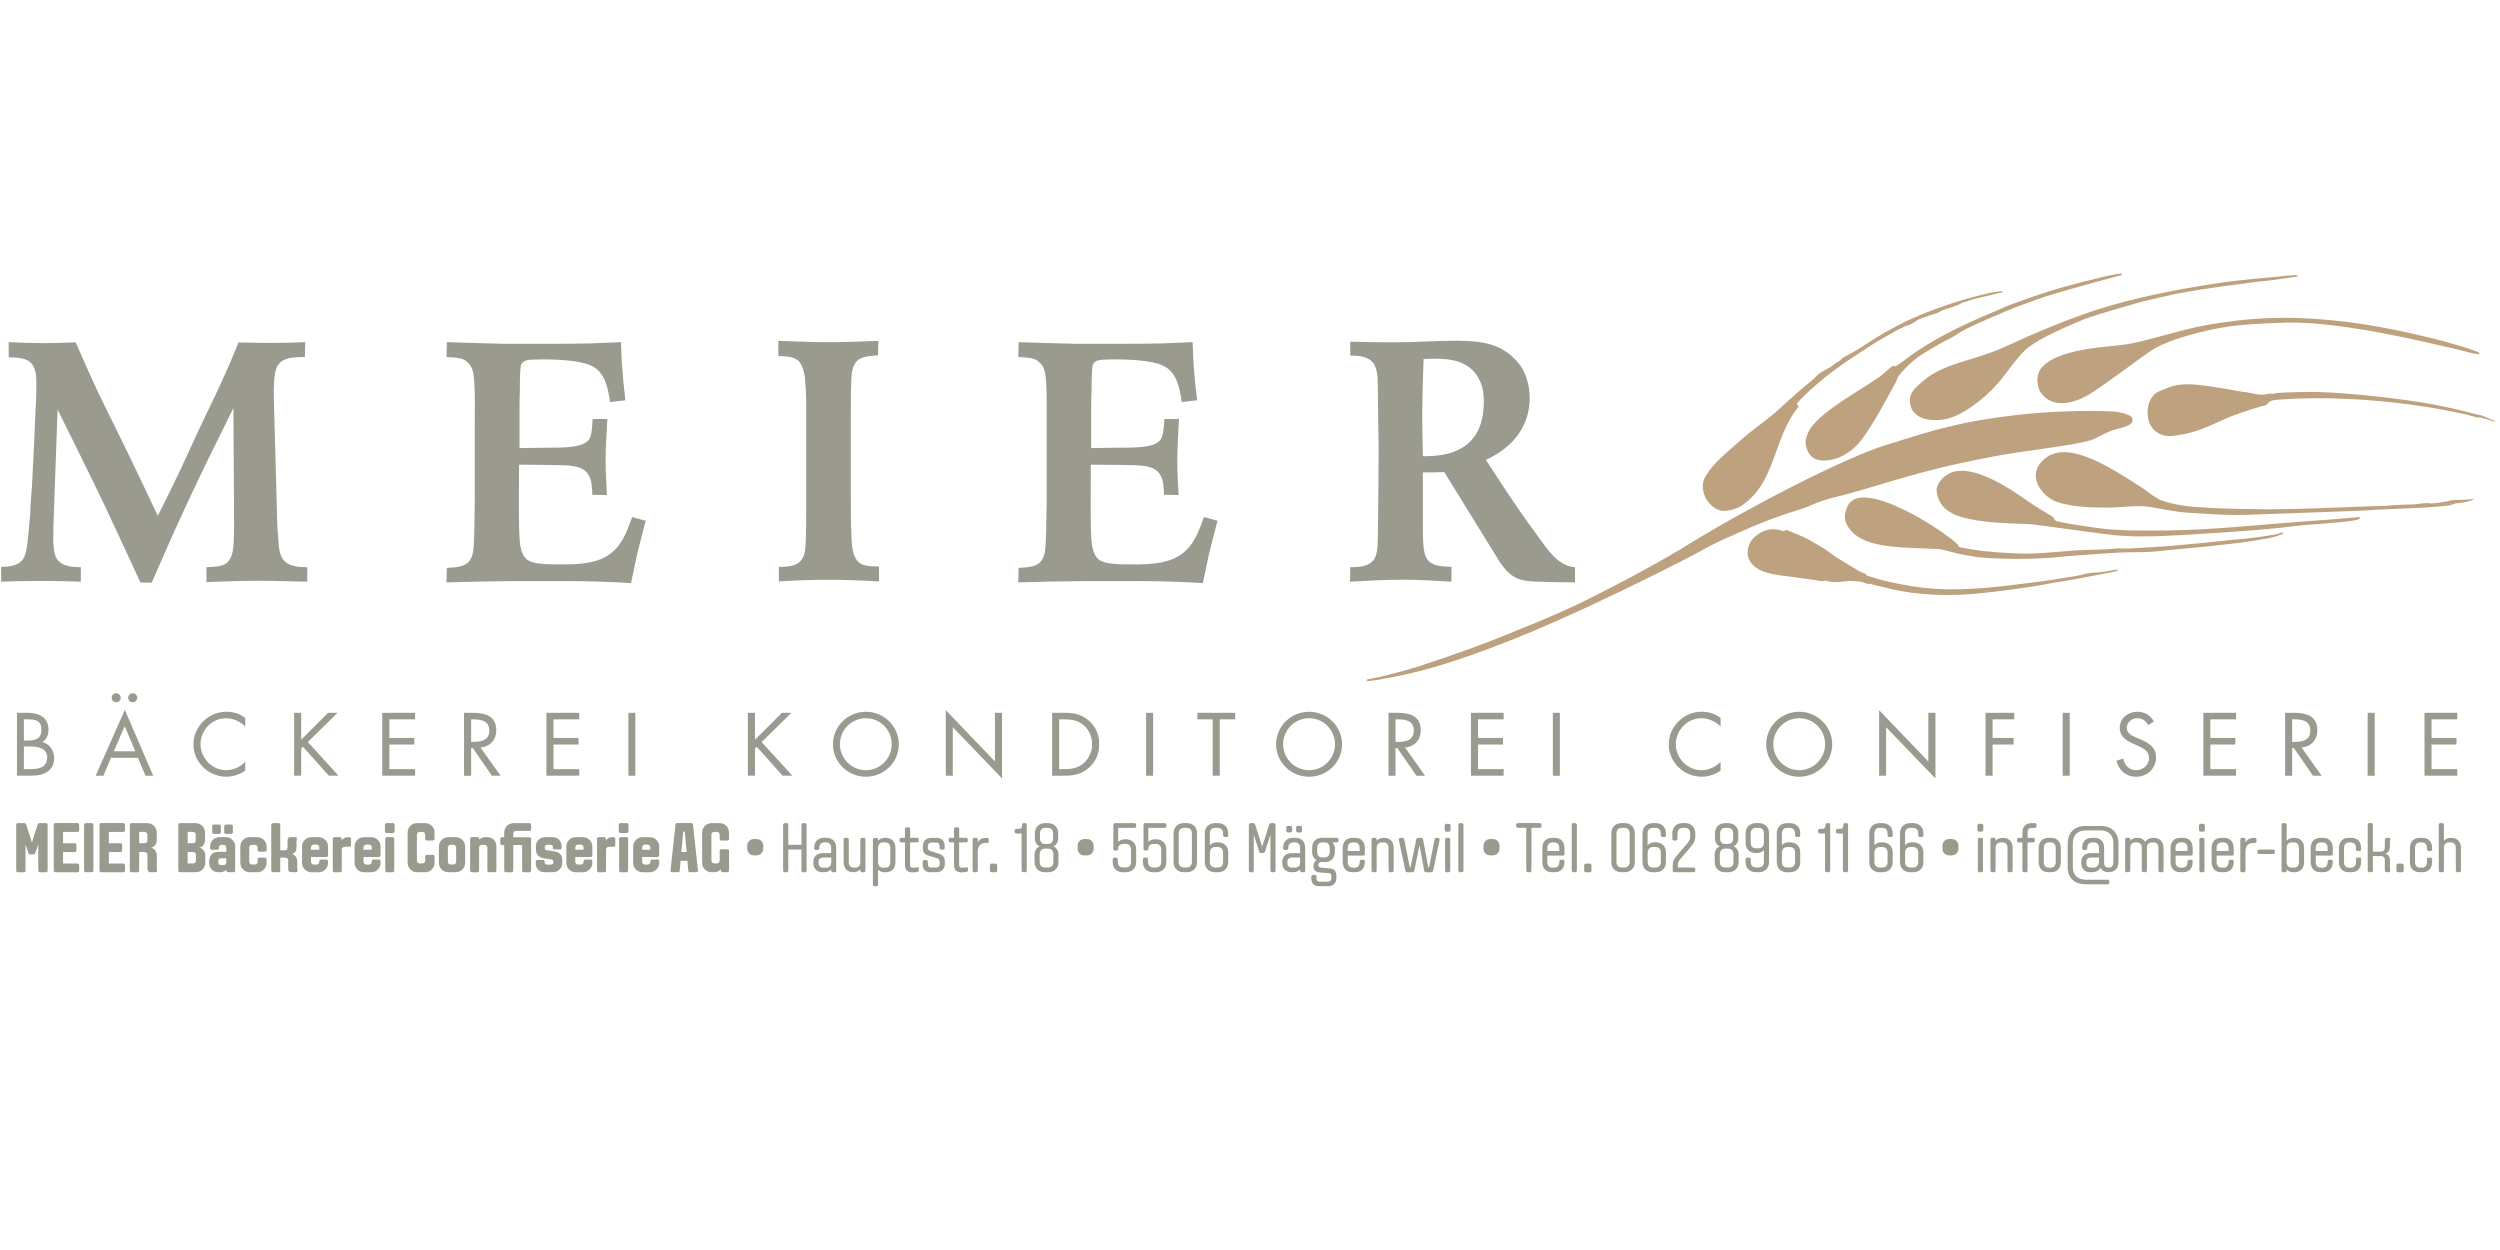 <svg xmlns="http://www.w3.org/2000/svg" id="Layer_1" viewBox="0 0 800 400"><defs><style>      .cls-1 {        fill: #9b9a8f;      }      .cls-2 {        fill: #bea17e;        fill-rule: evenodd;      }    </style></defs><path class="cls-1" d="M5.42,228.1h3.33c3.69,0,6.77,1.36,6.77,5.44,0,1.65-.63,3.04-1.97,3.92,2.39.6,3.79,2.76,3.79,5.16,0,3.99-3.23,5.6-7.2,5.6h-4.71v-20.13ZM7.65,236.97h.87c2.56,0,4.72-.3,4.72-3.43s-1.9-3.35-4.7-3.35h-.89v6.78ZM7.65,246.12h2.29c2.51,0,5.15-.61,5.15-3.69s-2.99-3.56-5.46-3.56h-1.98v7.25Z"></path><path class="cls-1" d="M43.92,223.28c0,.8-.64,1.44-1.47,1.44s-1.43-.64-1.43-1.44.64-1.44,1.43-1.44c.83,0,1.47.64,1.47,1.44M38.62,223.28c0,.8-.61,1.44-1.44,1.44s-1.45-.64-1.45-1.44.64-1.44,1.45-1.44,1.44.64,1.44,1.44M35.5,242.5l-2.4,5.73h-2.49l9.33-21.08,9.08,21.08h-2.48l-2.38-5.73h-8.66ZM39.91,232.37l-3.49,8.04h6.86l-3.37-8.04Z"></path><path class="cls-1" d="M78.48,232.5c-1.62-1.64-3.85-2.67-6.17-2.67-4.52,0-8.14,3.89-8.14,8.31s3.65,8.32,8.19,8.32c2.27,0,4.5-1.03,6.12-2.66v2.79c-1.74,1.23-3.9,1.96-6.03,1.96-5.72,0-10.55-4.62-10.55-10.31s4.76-10.49,10.55-10.49c2.24,0,4.26.64,6.03,1.98v2.76Z"></path><polygon class="cls-1" points="104.99 228.1 108.01 228.1 98.51 237.46 108.32 248.22 105.22 248.22 96.93 238.96 96.38 239.55 96.38 248.22 94.11 248.22 94.11 228.1 96.38 228.1 96.38 236.71 104.99 228.1"></polygon><polygon class="cls-1" points="122.33 228.1 132.83 228.1 132.83 230.19 124.6 230.19 124.6 236.14 132.58 236.14 132.58 238.25 124.6 238.25 124.6 246.13 132.83 246.13 132.83 248.22 122.33 248.22 122.33 228.1"></polygon><path class="cls-1" d="M150.77,248.23h-2.28v-20.13h2.9c3.86,0,7.42,1,7.42,5.56,0,3.08-1.95,5.28-5.05,5.54l6.42,9.03h-2.77l-6.11-8.84h-.53v8.84ZM150.77,237.4h.67c2.56,0,5.13-.47,5.13-3.6s-2.46-3.61-5.18-3.61h-.62v7.21Z"></path><polygon class="cls-1" points="174.85 228.1 185.36 228.1 185.36 230.19 177.12 230.19 177.12 236.14 185.12 236.14 185.12 238.25 177.12 238.25 177.12 246.13 185.36 246.13 185.36 248.22 174.85 248.22 174.85 228.1"></polygon><rect class="cls-1" x="201.09" y="228.1" width="2.22" height="20.13"></rect><polygon class="cls-1" points="250.21 228.1 253.23 228.1 243.72 237.46 253.56 248.22 250.43 248.22 242.15 238.96 241.59 239.55 241.59 248.22 239.32 248.22 239.32 228.1 241.59 228.1 241.59 236.71 250.21 228.1"></polygon><path class="cls-1" d="M287.62,238.18c0,5.8-4.77,10.38-10.52,10.38s-10.55-4.58-10.55-10.38,4.76-10.42,10.55-10.42,10.52,4.66,10.52,10.42M268.77,238.14c0,4.54,3.71,8.32,8.32,8.32s8.26-3.77,8.26-8.32-3.66-8.31-8.26-8.31-8.32,3.76-8.32,8.31"></path><polygon class="cls-1" points="302.65 227.25 318.38 243.67 318.38 228.1 320.66 228.1 320.66 249.1 304.89 232.71 304.89 248.23 302.65 248.23 302.65 227.25"></polygon><path class="cls-1" d="M336.7,228.1h3.81c3,0,5.48.4,7.86,2.44,2.31,1.96,3.38,4.65,3.38,7.64s-1.07,5.52-3.32,7.51c-2.4,2.11-4.83,2.54-7.99,2.54h-3.75v-20.13ZM340.57,246.12c2.47,0,4.55-.35,6.38-2.07,1.68-1.56,2.53-3.66,2.53-5.91s-.87-4.49-2.62-6c-1.83-1.61-3.9-1.95-6.29-1.95h-1.64v15.94h1.64Z"></path><rect class="cls-1" x="366.76" y="228.1" width="2.25" height="20.13"></rect><polygon class="cls-1" points="390.32 248.22 388.06 248.22 388.06 230.19 383.17 230.19 383.17 228.1 395.27 228.1 395.27 230.19 390.32 230.19 390.32 248.22"></polygon><path class="cls-1" d="M429.46,238.18c0,5.8-4.8,10.38-10.55,10.38s-10.56-4.58-10.56-10.38,4.79-10.42,10.56-10.42,10.55,4.66,10.55,10.42M410.6,238.14c0,4.54,3.7,8.32,8.31,8.32s8.29-3.77,8.29-8.32-3.67-8.31-8.29-8.31-8.31,3.76-8.31,8.31"></path><path class="cls-1" d="M446.57,248.23h-2.24v-20.13h2.91c3.85,0,7.41,1,7.41,5.56,0,3.08-1.95,5.28-5.06,5.54l6.43,9.03h-2.76l-6.12-8.84h-.57v8.84ZM446.57,237.4h.71c2.56,0,5.13-.47,5.13-3.6s-2.45-3.61-5.17-3.61h-.67v7.21Z"></path><polygon class="cls-1" points="470.7 228.1 481.16 228.1 481.16 230.19 472.97 230.19 472.97 236.14 480.96 236.14 480.96 238.25 472.97 238.25 472.97 246.13 481.16 246.13 481.16 248.22 470.7 248.22 470.7 228.1"></polygon><rect class="cls-1" x="496.91" y="228.1" width="2.24" height="20.13"></rect><path class="cls-1" d="M550.59,232.5c-1.61-1.64-3.85-2.67-6.17-2.67-4.52,0-8.16,3.89-8.16,8.31s3.67,8.32,8.22,8.32c2.25,0,4.5-1.03,6.11-2.66v2.79c-1.74,1.23-3.9,1.96-6.05,1.96-5.73,0-10.54-4.62-10.54-10.31s4.75-10.49,10.54-10.49c2.24,0,4.26.64,6.05,1.98v2.76Z"></path><path class="cls-1" d="M586.31,238.18c0,5.8-4.8,10.38-10.56,10.38s-10.56-4.58-10.56-10.38,4.8-10.42,10.56-10.42,10.56,4.66,10.56,10.42M567.45,238.14c0,4.54,3.71,8.32,8.3,8.32s8.29-3.77,8.29-8.32-3.65-8.31-8.29-8.31-8.3,3.76-8.3,8.31"></path><polygon class="cls-1" points="601.31 227.25 617.06 243.67 617.06 228.1 619.34 228.1 619.34 249.1 603.55 232.71 603.55 248.23 601.31 248.23 601.31 227.25"></polygon><polygon class="cls-1" points="637.63 230.19 637.63 236.14 644.35 236.14 644.35 238.25 637.63 238.25 637.63 248.22 635.37 248.22 635.37 228.1 644.57 228.1 644.57 230.19 637.63 230.19"></polygon><rect class="cls-1" x="660.07" y="228.1" width="2.24" height="20.13"></rect><path class="cls-1" d="M687.43,232c-.81-1.36-1.78-2.17-3.49-2.17-1.8,0-3.36,1.29-3.36,3.12s1.8,2.53,3.18,3.14l1.34.58c2.63,1.16,4.83,2.46,4.83,5.7,0,3.49-2.82,6.19-6.34,6.19-3.25,0-5.66-2.1-6.3-5.17l2.19-.63c.3,2.05,1.88,3.71,4.06,3.71s4.15-1.64,4.15-3.9-1.85-3.16-3.72-4l-1.26-.54c-2.33-1.06-4.39-2.31-4.39-5.16,0-3.11,2.68-5.11,5.68-5.11,2.25,0,4.15,1.14,5.24,3.12l-1.81,1.12Z"></path><polygon class="cls-1" points="705.08 228.1 715.55 228.1 715.55 230.19 707.32 230.19 707.32 236.14 715.31 236.14 715.31 238.25 707.32 238.25 707.32 246.13 715.55 246.13 715.55 248.22 705.08 248.22 705.08 228.1"></polygon><path class="cls-1" d="M733.49,248.23h-2.26v-20.13h2.91c3.85,0,7.42,1,7.42,5.56,0,3.08-1.96,5.28-5.07,5.54l6.43,9.03h-2.75l-6.12-8.84h-.56v8.84ZM733.49,237.4h.7c2.55,0,5.11-.47,5.11-3.6s-2.45-3.61-5.16-3.61h-.65v7.21Z"></path><rect class="cls-1" x="757.65" y="228.1" width="2.26" height="20.13"></rect><polygon class="cls-1" points="775.84 228.1 786.33 228.1 786.33 230.19 778.1 230.19 778.1 236.14 786.07 236.14 786.07 238.25 778.1 238.25 778.1 246.13 786.33 246.13 786.33 248.22 775.84 248.22 775.84 228.1"></polygon><path class="cls-1" d="M97.56,114.25c-2.59,0-4.69.08-6.2.74-.64.23-2.09.89-2.82,2.6-.88,1.96-1,6.07-.88,11.28l.88,31.73c.09,3.82.09,7.59.54,12.13.1,2.28.32,5.41,2.16,7.03,1.89,1.63,5.02,1.75,7.09,1.75v4.64c-5.12-.09-10.34-.31-15.49-.31-5.66,0-11.2.22-16.78.43v-4.76c2.65-.12,4.49-.24,5.88-.97,3.06-1.74,2.86-6.07,2.97-12.48l-.22-37.46c-5.15,10.4-10.35,20.77-15.14,31.21-3.84,8.2-7.43,16.45-11,24.66l-3.62-.09c-3.9-8.43-7.83-17.01-11.88-25.54-4.79-9.98-9.71-19.83-14.62-29.79l-1.16,32.36c-.13,3.13-.24,6.38-.24,9.63.24,3.79.45,5.21,1.85,6.61,1.86,1.85,4.92,1.74,6.98,1.85v4.64c-5.75-.2-11.55-.31-17.44-.2-2.72,0-5.43.1-8.05.2v-4.76c1.76,0,1.86,0,2.84-.2,4.03-.65,4.68-2.94,5.12-4.65.64-2.63,1.08-9.89,1.34-11.93.07-2.91.29-5.85.54-8.76.4-7.6.84-16.04,1.19-25.25.23-2.81.23-5.64.23-8.12,0-1.3,0-2.8-.48-4.13-1.19-3.87-4.69-3.87-8.37-4.02v-4.85c3.68.21,7.3.33,11,.33,3.49,0,6.96-.12,10.45-.24,2.3,5.31,4.59,10.52,7.08,15.83,2.83,5.87,5.79,11.72,8.62,17.54,3.59,7.39,7.07,14.74,10.55,22.1,2.11-4,4.04-8.12,6.01-12.13,2.41-4.98,4.68-10.05,6.97-15.04,2.18-4.66,4.46-9.21,6.64-13.87,2.19-4.76,4.27-9.52,6.23-14.42,4.79.12,9.47.24,14.16.12,2.38,0,4.78-.12,7.19-.21l-.12,4.77Z"></path><path class="cls-1" d="M175.81,110.01c4.47,0,8.84,0,13.21-.12,3.14-.08,6.42-.32,9.7-.41.1,3.45.19,6.81.55,10.07.19,2.92.54,5.75.85,8.54l-4.9.56c-.66-4.33-1.54-9.65-6.12-11.68-3.68-1.75-11.65-1.98-15.67-1.98-1.22,0-2.4.12-3.71.12-.34.11-2.19,0-2.96,1.52-.32.86-.41,4.54-.41,7.89-.11,2.82-.11,5.64-.11,8.47v10.4l7.71-.12c6.99,0,12.34,0,14.4-2.47.98-1.31,1.09-3.37,1.3-6.72h4.71c-.23,4.42-.57,8.87-.57,13.3,0,3.7.25,7.38.43,11.05l-4.68-.11c-.1-1.93-.1-4.25-.99-5.95-1.85-3.68-6.09-3.48-13.17-3.59l-9.28-.09c0,6.49-.12,13.01,0,19.59.12,5.53.32,8.89,2.5,10.73,1.86,1.52,5.88,1.6,11.35,1.6.99,0,6.09.13,10.13-.97,7.51-1.93,9.91-7.57,12.2-14.17l4.34,1.17c-.97,3.7-1.94,7.49-2.84,11.17-.63,2.93-1.19,5.84-1.85,8.78-3.14-.23-6.31-.33-9.49-.45-3.46-.1-6.96-.2-10.54-.2h-17.77c-7.08.1-14.16.2-21.26.42l.12-4.64c4.15-.22,7.52-.34,8.39-5.11.42-2.61.42-8.56.54-15.58v-25.88c0-4.11.12-8.22-.12-12.24-.19-3.91-.65-5.64-2.18-6.93-1.53-1.5-3.02-1.5-6.74-1.73l.12-4.77c6.11.21,12.19.41,18.29.53h14.5Z"></path><path class="cls-1" d="M280.98,113.69c-3.73.24-5.78.64-6.97,2.07-.97,1.21-1.2,2.58-1.32,3.04-.44,2.58-.44,9.29-.44,16.89v22.18c0,4.67,0,9.24.22,13.88.09,2.4.22,6.07,2.07,7.91,1.5,1.54,3.68,1.54,6.75,1.62v4.78c-5.55-.35-11.01-.54-16.57-.54-5.1,0-10.34.2-15.48.54v-4.66c3.83,0,7.43-.35,8.28-4.77.45-2.38.45-8.23.45-14.92v-27.41c0-4.13.12-8.34-.32-12.46,0-.1-.22-4.64-2.18-6.39-1.55-1.32-3.28-1.41-6.41-1.51v-4.87c5.54.21,10.98.43,16.51.43,5.15,0,10.28-.21,15.5-.43l-.1,4.64Z"></path><path class="cls-1" d="M358.78,110.01c4.45,0,8.81,0,13.17-.12,3.17-.08,6.44-.32,9.7-.41.11,3.45.24,6.81.53,10.07.25,2.92.57,5.75.91,8.54l-4.92.56c-.65-4.33-1.54-9.65-6.08-11.68-3.73-1.75-11.68-1.98-15.72-1.98-1.19,0-2.36.12-3.7.12-.32.11-2.17,0-2.93,1.52-.32.86-.43,4.54-.43,7.89-.13,2.82-.13,5.64-.13,8.47v10.4l7.73-.12c6.98,0,12.33,0,14.37-2.47.99-1.31,1.1-3.37,1.33-6.72h4.67c-.22,4.42-.54,8.87-.54,13.3,0,3.7.22,7.38.42,11.05l-4.68-.11c-.1-1.93-.1-4.25-.96-5.95-1.89-3.68-6.1-3.48-13.2-3.59l-9.26-.09c0,6.49-.09,13.01,0,19.59.11,5.53.35,8.89,2.51,10.73,1.87,1.52,5.89,1.6,11.33,1.6.98,0,6.11.13,10.13-.97,7.52-1.93,9.93-7.57,12.21-14.17l4.37,1.17c-.99,3.7-1.96,7.49-2.85,11.17-.65,2.93-1.2,5.84-1.84,8.78-3.17-.23-6.32-.33-9.48-.45-3.49-.1-6.98-.2-10.57-.2h-17.76c-7.1.1-14.17.2-21.27.42l.12-4.64c4.14-.22,7.54-.34,8.41-5.11.41-2.61.41-8.56.56-15.58v-25.88c0-4.11.09-8.22-.14-12.24-.21-3.91-.65-5.64-2.16-6.93-1.53-1.5-3.06-1.5-6.78-1.73l.12-4.77c6.13.21,12.2.41,18.33.53h14.49Z"></path><path class="cls-1" d="M479.71,153.66c2.29,3.48,4.59,6.93,6.98,10.39,2.18,3.16,4.46,6.19,6.75,9.32,1.96,2.8,4.58,6.28,8.06,7.57.54.24,1.3.45,2.51.56v4.86c-3.93,0-7.84-.1-11.78-.22-.31,0-4.46,0-6.84-1.09-3.06-1.4-4.82-4.43-5.38-5.07l-17.84-28.91c-2.29.11-4.59.11-6.86.11v17.87c.1,5.5,0,8.97,2.27,10.82,1.55,1.17,3.29,1.39,6.88,1.51v4.76c-5.12-.31-10.36-.64-15.58-.64-5.56,0-11.21.33-16.88.64l.09-4.64c4.05,0,6-.56,7.43-2.27,1.18-1.52,1.31-3.72,1.4-7.5.08-9.64.25-19.15.25-28.7-.17-6.06-.17-12.12-.25-18.31-.1-3.47.25-7.92-2.83-9.75-1.63-1.06-4.02-1.19-6-1.19v-4.45c4.36.13,8.73.21,13.1.21,4.03,0,8.17-.09,12.31-.3,2.83-.12,5.77-.21,8.6-.21,9.47,0,13.61,1.62,17.21,4.55,1.29,1.07,2.51,2.38,3.38,3.66,1.09,1.64,2.82,5.08,2.82,10.21,0,3.57-.97,10.82-8.47,16.43-1.88,1.41-3.51,2.29-5.58,3.26l4.25,6.5ZM455.1,131.67c0,4.78.09,9.57.22,14.31,1.29,0,5.09.09,8.94-1.09,4.68-1.4,10.55-5.29,10.55-16.14,0-1.49.12-5.31-2.37-8.87-4.05-5.55-11-5.2-16.89-5-.22,5.64-.35,11.18-.44,16.78"></path><path class="cls-2" d="M791.32,159.97c.11-.08.11-.09.15-.14.03-.3-.57-.17-1.37-.02-.51.07-1.06.07-1.58.08-.45.04-.96.12-1.38.09-.81,0-1.59-.02-2.47.08-.54.08-1.19.31-1.71.39-1.31.17-2.53.47-3.48.54-.66.05-1.31.13-1.72.13-.13.01-.32-.09-.48-.08-.25,0-.45-.06-.74-.06-.65.02-1.46.13-2.2.19-.55.02-1.19.2-1.73.23-.86.07-1.7.03-2.52.06-1.33.05-2.54.14-3.38.14-1.27.03-2.51.27-3.73.3-1.72.02-3.53.07-5.14.12-7.7.25-14.33.63-22.13.81-5.49.11-10.01.24-14.87.08-4.11-.05-11.6-.14-18.64-.72-5.04-.41-8.56-1.3-11.14-2.32-1.95-1.09-3.39-2.11-5.03-3.41-9.9-6.37-23.67-15.66-31.26-10.03-2.33,1.73-3.58,3.96-3.29,6.37.39,3.63,3.86,6.84,6.71,7.79,5.83,2.02,12.88,1.78,17.39,1.85,4.04-.13,7.31-.74,11.23-.36,3.84.39,8.34,1.79,14.82,2.08,7.15.45,12.38.87,20.19.48,9.74-.34,19.51-.71,29.23-1.05,1.85-.09,3.54-.14,5.17-.2,1.33-.07,2.57-.17,3.79-.26,7.09-.34,11.96-.48,15.41-.69,3.91-.25,6.07-.43,7.57-.61.47-.04,1.14-.21,1.51-.31.41-.12.84-.28,1.24-.41.23-.14.39-.06.65-.06,1.1-.15,2.6-.27,3.88-.78.37-.14.74-.15,1.03-.31"></path><path class="cls-2" d="M753.86,166.45c.74-.23,2-.61,1.02-.97-3.84.38-14.08,1.13-16.91,1.33-15.12,1.08-30.6,2.85-45.21,2.94-7.73.04-14.93.18-22.26-.88-4.37-.61-8.24-1.19-12.27-2.04-.16-.09-.48-.2-.65-.43-.33-.39-.51-.96-.85-1.13-2.06-1.3-5-2.88-7.97-4.99-8.46-5.99-20.38-13.16-26.64-7.68-1.19,1.03-2.59,2.92-2.4,4.47.54,4.7,3.48,7.54,10.34,8.99,7.53,1.59,16.73,1.42,20.62,1.76,7.52,1.02,15.08,2.05,22.61,3.05,8.44,1.17,16.27.82,24.79.35,10.65-.65,25.75-1.52,36.2-2.87,5.38-.67,12.54-.8,19.57-1.89"></path><path class="cls-2" d="M728.81,171.47c.51-.23,1.81-.54,1.81-.75.11-.1-.05-.31-.2-.32-.71.09-1.55.47-2.21.61-2.42.4-4.7.78-6.86,1.03-1.19.14-2.43.31-3.57.41-1.8.2-3.55.28-5.35.5-5.63.62-10.09,1.05-15.85,1.56-5.11.49-9.93.67-15.1.99-1.46.09-2.86-.1-4.28.01-.89.06-1.78.19-2.72.26-3.21.16-7.06.2-9.89.32-1.02.06-10.7.87-11.87.95-2.79.15-5.54.13-8.38,0-6.18-.24-12.16-.82-17.6-2.04,0-.12-.05-.49-.17-.63-3.34-3.75-31.08-22.19-35.41-12.27-.71,1.64-1.33,3.79-.06,6.01,4.23,7.53,16.35,6.93,28.28,7.56.41.02,1.25,0,1.96.16,2.04.55,3.57.93,5.73,1.44,1.73.45,3.81.6,5.53,1.02,7.23.67,16.47.73,24.54.13,1.46-.13,2.97-.35,4.55-.46,5.77-.41,12.62-.94,16.02-1.12,4.85-.21,8.92-.07,11.14-.3.54-.07,1.21-.13,2.32-.2.39-.02,3.36-.41,4.13-.41,5.37-.6,9.23-.81,14.79-1.48,4.05-.46,7.25-.79,11.43-1.48,1.49-.26,3.47-.52,5.17-.91.66-.16,1.59-.36,2.13-.57"></path><path class="cls-2" d="M676.34,182.99c.42-.16.85-.23,1.37-.47.32-.25-.16-.22-.22-.25-.23.02-.73.1-.88.11-1.58.27-2.86.54-4.37.72-1.43.17-2.66.12-4.19.37-.73.08-1.6.43-2.34.58-1.61.31-3.19.55-4.52.76-6.18,1.07-9.21,1.38-11.13,1.64-10.51,1.37-20.6,2.54-30.14,2.01-2.91-.16-7.27-.64-11-1.37-2.9-.57-4.72-.94-6.7-1.45-1.25-.34-3.64-1.13-4.81-1.45-.21-.36-.47-.53-.51-.56-.14-.17-.78-.3-1.17-.47-1.1-.51-2.31-1.33-3.04-1.73-1.76-1.14-3.47-2.06-5.07-3.1-1.18-.77-2.28-1.71-3.58-2.54-1.58-.99-3.6-2.21-5.27-3.13-2.42-1.23-4.53-2.09-7.08-3.07-.16.13-.72.25-.9.38-1.29-.38-2.86-.81-4.48-.55-1.85.27-3.87,1.37-5.3,2.87-.92.99-1.22,1.7-1.53,2.86-.6,2.09-.23,4.37,2.19,6.29,2.59,2.03,6.23,2.45,10.51,3,3.56.46,7.13.96,10.95,1.54.17.03.45-.2.63-.19.41.01.9.14,1.29.23.87.21,2.55.31,3.7.17.87-.09,1.44-.1,2.19-.23.51-.08,1.36-.08,1.86-.04.87.08,1.77.08,2.6.21.87.14,1.64.64,2.56.76.18.05.3-.11.48-.1.24.05.81.27,1.03.34,4.9,1.03,8.49,2.52,18.76,3.13,2.73.17,5.9.15,8.81.07,6.57-.24,15.6-1.49,23.33-2.64,1.98-.28,4.47-.82,6.8-1.22,2.83-.48,5.38-.84,5.99-.97,4.13-.78,8.17-1.58,12.3-2.34.29-.06.63-.06.89-.14"></path><path class="cls-2" d="M669.67,176.18c-.11-.06-.19-.09-.3-.16.1.06.18.09.3.16"></path><path class="cls-2" d="M797.95,134.86c.47.17.62-.05.22-.26-.36-.17-.95-.35-1.46-.57-.82-.35-1.77-.84-3.01-1.2-.17-.07-.47,0-.65-.05-1.21-.33-2.44-.7-3.85-1.03-3.96-.98-8.7-2.05-13.6-2.86-13.72-2.25-28.81-3.36-33.85-3.44-4.51-.04-8.72.02-13.2.3-.28.04-1,.24-1.29.25-.26.03-.53-.13-.79-.1-1.07.19-2.07.46-3.02.39-.85-.09-1.79-.16-2.55-.35-1.23-.34-2.73-.55-3.66-.62-17-3.04-19.56-3.13-25.9-.27-3.29,1.12-4.74,5.16-3.85,9.25.79,3.61,4.2,5.59,7.64,5.2,6.12-.7,9.33-1.97,17-5.49,3.29-1.49,7.96-2.92,11.55-4.02.42-.14,1.35-.09,1.91-.75.34-.41.62-.71,1.09-.93.42-.18.97-.31,1.64-.35,18.66-1.55,41.9.41,60.78,4.66.78.16,1.56.45,2.34.63.43.11,1.11.25,1.52.35.19.05.59-.02.78.01.42.11.86.21,1.3.32.97.27,1.96.64,2.91.9"></path><path class="cls-2" d="M793.46,113.03c-.1-.67-11.3-3.85-14.22-4.54-10.62-2.6-23.43-5.45-38.48-6.46-6.6-.43-13.57-.49-20.92.15-3.99.32-13.04,1.45-19.62,3.09-6.51,1.65-14.79,4-16.75,4.33-1.74.45-4.29.77-7.09,1.07-5.11.54-19.71,1.59-23.62,7.74-.96,1.9-1.05,4.16-.13,6.49,3.02,5.61,10.21,5.08,16.87.7,7.15-4.64,15.32-11.19,19.98-14.1,7.64-4.28,21.5-6.89,26.11-7.33,3.26-.31,5.93-.57,15.63-.93,18.16-.53,46.53,6.66,54.74,8.47,1.99.45,8,2.3,7.49,1.33"></path><path class="cls-2" d="M464.63,211.73c14.61-4.83,32.12-11.55,65.74-28.28,4.52-2.24,12.18-6.12,16.24-8.45,4.38-2.35,8.11-3.76,13.21-6.08,3.24-1.4,8.79-3.65,14.57-5.41,1.55-.48,3.44-1.05,4.58-1.58,5.99-2.73,8.51-2.64,17.86-5.46,6.17-1.83,11.44-3.43,18.55-5.37,7.69-2.07,14.55-3.51,22.84-5.09,7.67-1.54,25.35-3.44,30.59-5.08,2.1-.65,3.02-1.51,6.36-2.93,1.19-.51,2.46-.73,3.71-1.1,1.86-.56,2.62-.88,3.3-1.66.45-.77.41-1.7-.75-2.28-.86-.48-3.27-1.23-5.41-1.31-9.2-.31-19.16-.11-30.54,1.12-9.13,1.11-15.4,2.12-22.37,3.91-5.44,1.18-14.77,4.27-19.67,5.75-13.01,3.96-45.53,20.65-65.84,33.43-12.06,7.08-19.44,10.84-30.53,16.45-4.92,2.47-13.92,6.3-19.09,8.37-13.52,5.63-21.9,8.58-34,12.56-4.31,1.34-8.69,2.47-12.38,3.36-1.5.37-2.44.51-3.86.75-.28.06-.52.32-.35.51.76.32,5.23-.64,8.32-1.19,3.88-.82,9.65-1.89,18.92-4.96"></path><path class="cls-2" d="M556.49,162.33c12-7.32,10.51-21.67,19.06-32.21-.19-.33-.39-.7-.59-1.03,6.11-6.53,12.47-11.16,18.43-15.07,3.29-2.16,6.43-4.33,9.38-5.95,2.11-1.15,4.18-2.41,6.09-3.3,1-.51,1.98-.71,2.86-1.15.93-.44,1.63-1.16,2.45-1.48,2.59-1.07,4.57-1.52,5.82-2.01.61-.22,1.27-.66,1.46-.78,1.17-.51,3.22-1,5.03-1.72.46-.15,1.01-.59,1.47-.76,2.91-1.02,6.28-1.83,9.48-2.52.66-.12,1.07-.32,1.62-.45.81-.16,1.69-.24,1.88-.42.24-.25-.26-.28-.43-.28-.97.1-2.38.24-3.23.42-12.54,2.69-23.73,7.43-27.59,9.32-4.08,2.05-7.7,3.98-11.97,6.81-1.55,1.05-2.72,1.77-4.19,2.65-1.27.76-2.64,1.35-3.88,2.17-.35.24-.62.65-.99.88-.25.18-.81.46-1.06.63-.62.41-.94.8-1.64,1.23-1.33.82-3.04,1.65-3.98,2.38-.76.6-1.28,1.37-2.11,2.02-5.28,4.14-10.54,9.28-11.96,10.47-3.2,2.74-7.07,5.33-9.97,7.88-4.8,4.3-9.49,7.87-12.11,12.26-1.63,2.74-.85,5.21.15,7.4,1.42,2.08,3.26,3.8,5.87,3.77,1.33-.05,3.04-.43,4.63-1.18"></path><path class="cls-2" d="M589.21,146.05c3.04-1.47,5.06-3.42,6.63-5.53,3.86-5.23,7.42-12.03,10.89-18.35.31-.57.41-1.38.79-1.85,1.34-1.77,3.69-4.01,5.42-5.42,1.78-1.48,6.54-4.23,10-6.1.26,0,1.4-.79,1.67-.79.08-.13.99-.55,1.5-.97,1.55-1.16,5.67-3.2,15.87-7.49,3.53-1.47,8.58-3.31,12.64-4.68,1.43-.5,11.64-3.49,24.36-6.89.22-.39-.32-.47-.61-.43-3.47.49-7.27,1.51-11.21,2.49-8.12,1.98-15.56,4.38-23.36,7.29-2.12.79-4.07,1.76-5.99,2.54-11.44,4.71-19.85,9.27-26.09,13.68-.9.63-3.84,2.96-5.12,3.65-.33.16-.45-.1-.66-.22-.48.18-1.27.93-1.31.92-1.03.8-2.07,1.94-3.3,2.77-7.08,4.85-16.64,9.89-21.27,15.45-1.49,1.78-2.45,4.3-2.25,5.95.32,2.37,1.5,4.45,4.01,5.12,1.95.52,5.24-.07,7.41-1.13"></path><path class="cls-2" d="M624.26,133.65c5.19-1.66,12.33-7.29,16.59-12.86,2.46-3.16,6.02-8.11,8.5-9.84,4.02-3.03,12.04-6.5,17.77-8.88,4.94-1.73,12.84-3.99,17.52-5.33,4.14-1.05,7.68-1.84,12.04-2.78,5.33-1.01,10.11-1.72,15.65-2.5,3.39-.36,6.36-.85,9.57-1.26,1.35-.15,3.6-.35,4.82-.49,2.8-.44,5.19-.72,7.97-1.15.42-.08.57-.16.57-.33.02-.22.12-.43-6.51.31-4.11.47-10.17.68-21.14,2.4-12.09,1.9-24.89,4.41-36.48,8.13-10.15,3.29-20.33,7.65-30.44,12.28-8.73,3.99-18.88,4.83-25.46,10.7-1.75,1.57-4.2,3.27-4.07,6.27.25,7.14,9.59,6.63,13.12,5.33"></path><path class="cls-1" d="M8.18,278.6c0,.29-.23.52-.52.52h-1.95c-.29,0-.52-.23-.52-.52v-14.7c0-.27.24-.49.52-.49h2.04c.4,0,.56.23.65.49l1.82,5.72,1.81-5.72c.09-.27.25-.49.65-.49h2.04c.27,0,.52.23.52.49v14.7c0,.29-.23.52-.52.52h-1.95c-.29,0-.52-.23-.52-.52v-8.39l-1.01,2.89c-.05.18-.18.31-.41.31h-1.26c-.23,0-.36-.13-.4-.31l-1.01-2.89v8.39Z"></path><path class="cls-1" d="M17.71,279.11c-.27,0-.52-.23-.52-.52v-14.7c0-.27.24-.5.52-.5h7.11c.29,0,.52.23.52.5v1.8c0,.29-.23.52-.52.52h-4.64v3.64h3.75c.29,0,.52.22.52.52v1.8c0,.27-.23.49-.52.49h-3.75v3.66h4.64c.29,0,.52.22.52.49v1.8c0,.29-.23.52-.52.52h-7.11Z"></path><rect class="cls-1" x="26.91" y="263.4" width="2.98" height="15.71" rx=".52" ry=".52"></rect><path class="cls-1" d="M32.36,279.11c-.27,0-.52-.23-.52-.52v-14.7c0-.27.24-.5.52-.5h7.11c.29,0,.52.23.52.5v1.8c0,.29-.23.52-.52.52h-4.64v3.64h3.75c.29,0,.52.22.52.52v1.8c0,.27-.23.49-.52.49h-3.75v3.66h4.64c.29,0,.52.22.52.49v1.8c0,.29-.23.52-.52.52h-7.11Z"></path><path class="cls-1" d="M50.17,268.77c0,1.19-.52,2.06-1.77,2.49,1.26.43,1.77,1.44,1.77,2.49v3.99c0,.38.11.81.11.99,0,.23-.18.38-.47.38h-1.66c-.34,0-.97-.09-.97-1.3v-4.17c0-.63-.36-.99-.99-.99h-1.66v5.95c0,.29-.23.52-.52.52h-1.95c-.27,0-.52-.23-.52-.52v-14.7c0-.29.24-.49.52-.49h5.12c1.64,0,2.98,1.35,2.98,2.98v2.38ZM46.19,269.84c.63,0,.99-.36.99-.99v-1.66c0-.63-.36-.99-.99-.99h-1.66v3.63h1.66Z"></path><path class="cls-1" d="M65.69,273.75v2.38c0,1.64-1.35,2.98-2.99,2.98h-5.12c-.27,0-.52-.23-.52-.52v-14.7c0-.29.24-.49.52-.49h5.05c1.64,0,2.98,1.35,2.98,2.98v2.38c0,1.05-.45,2.06-1.71,2.49,1.26.43,1.78,1.44,1.78,2.49M61.65,269.84c.63,0,.99-.36.99-.99v-1.66c0-.63-.36-.99-.99-.99h-1.59v3.63h1.59ZM60.05,272.65v3.66h1.66c.63,0,.99-.36.99-.99v-1.68c0-.63-.36-.99-.99-.99h-1.66Z"></path><path class="cls-1" d="M74.77,279.11h-1.84c-.29,0-.52-.23-.52-.52v-.31c-.43.61-1.23.83-1.91.83h-.79c-1.64,0-2.76-1.35-2.76-2.99v-.56c0-1.84,1.16-2.98,2.92-2.98h2.54v-1.26c0-.63-.36-.99-.99-.99h-.41c-.63,0-.99.36-.99.99v.09c0,.29-.25.52-.52.52h-1.75c-.29,0-.52-.23-.52-.52v-.54c0-1.64,1.35-2.98,2.98-2.98h2.07c1.64,0,2.98,1.35,2.98,2.98v7.72c0,.29-.23.52-.52.52M70.68,266.32c0,.29-.22.52-.52.52h-1.73c-.27,0-.52-.22-.52-.52v-1.97c0-.29.25-.5.52-.5h1.73c.29,0,.52.2.52.5v1.97ZM69.83,275.86c0,.63.36.99.99.99h.61c.63,0,.99-.36.99-.99v-1.21h-1.59c-.63,0-.99.29-.99.92v.29ZM74.52,266.32c0,.29-.23.52-.52.52h-1.73c-.27,0-.52-.22-.52-.52v-1.97c0-.29.25-.5.52-.5h1.73c.29,0,.52.2.52.5v1.97Z"></path><path class="cls-1" d="M82.46,274.96c0-.29.25-.52.52-.52h1.82c.3,0,.52.23.52.52v1.17c0,1.64-1.35,2.98-2.99,2.98h-2.45c-1.64,0-2.98-1.35-2.98-2.98v-5.25c0-1.64,1.35-2.99,2.98-2.99h2.45c1.64,0,2.99,1.35,2.99,2.99v1.16c0,.29-.22.52-.52.52h-1.82c-.27,0-.52-.23-.52-.52v-.72c0-.63-.36-.99-.99-.99h-.72c-.63,0-.99.36-.99.99v4.35c0,.63.36.99.99.99h.72c.63,0,.99-.36.99-.99v-.72Z"></path><path class="cls-1" d="M92.24,275.43c0-.63-.36-.99-.99-.99h-1.57v4.15c0,.29-.23.52-.52.52h-1.84c-.27,0-.52-.23-.52-.52v-14.7c0-.29.24-.49.52-.49h1.84c.27,0,.52.2.52.49v8.19h1.57c.63,0,.76-.36.76-.99v-2.22c0-.63.36-.99.99-.99h1.53c.29,0,.47.16.47.38,0,.18-.11.61-.11.99v1.53c0,1.55-.34,2.11-1.44,2.49,1.26.42,1.66,1.46,1.66,2.49v1.98c0,.38.11.81.11.99,0,.22-.18.38-.47.38h-1.53c-.63,0-.99-.36-.99-.99v-2.69Z"></path><path class="cls-1" d="M99.52,274.22v1.46c0,.63.36.99.99.99h.67c.63,0,.99-.36.99-.99v-.11c0-.29.25-.52.52-.52h1.77c.29,0,.52.23.52.52v.56c0,1.64-1.35,2.99-2.98,2.99h-2.36c-1.64,0-2.98-1.35-2.98-2.99v-5.25c0-1.64,1.35-2.98,2.98-2.98h2.36c1.64,0,2.98,1.35,2.98,2.98v2.83c0,.29-.23.52-.52.52h-4.94ZM99.52,271.91h2.65v-.65c0-.63-.36-.99-.99-.99h-.67c-.63,0-.99.36-.99.99v.65Z"></path><path class="cls-1" d="M110.63,270.94c-1.01,0-1.26.43-1.26,1.06v6.6c0,.29-.23.52-.52.52h-1.84c-.29,0-.52-.23-.52-.52v-10.19c0-.3.23-.52.52-.52h1.77c.3,0,.52.22.52.52v.54c.45-.74,1.23-1.05,1.91-1.05h.6c.3,0,.52.25.52.52v2.02c0,.29-.22.52-.52.52h-1.19Z"></path><path class="cls-1" d="M116.32,274.22v1.46c0,.63.36.99.99.99h.67c.63,0,.99-.36.99-.99v-.11c0-.29.25-.52.52-.52h1.77c.29,0,.52.23.52.52v.56c0,1.64-1.35,2.99-2.98,2.99h-2.36c-1.64,0-2.98-1.35-2.98-2.99v-5.25c0-1.64,1.35-2.98,2.98-2.98h2.36c1.64,0,2.98,1.35,2.98,2.98v2.83c0,.29-.23.52-.52.52h-4.94ZM116.32,271.91h2.65v-.65c0-.63-.36-.99-.99-.99h-.67c-.63,0-.99.36-.99.99v.65Z"></path><path class="cls-1" d="M126.28,266.03c0,.29-.23.52-.52.52h-2.07c-.29,0-.52-.23-.52-.52v-2.11c0-.29.23-.52.52-.52h2.07c.29,0,.52.23.52.52v2.11ZM126.16,278.6c0,.29-.23.52-.52.52h-1.84c-.29,0-.52-.23-.52-.52v-10.19c0-.29.23-.52.52-.52h1.84c.29,0,.52.22.52.52v10.19Z"></path><path class="cls-1" d="M136.06,274.06c0-.29.25-.51.52-.51h1.95c.29,0,.52.22.52.51v2.07c0,1.64-1.35,2.98-2.98,2.98h-2.65c-1.64,0-2.98-1.35-2.98-2.98v-9.74c0-1.64,1.34-2.99,2.98-2.99h2.65c1.64,0,2.98,1.35,2.98,2.99v2.06c0,.29-.23.52-.52.52h-1.95c-.27,0-.52-.23-.52-.52v-1.26c0-.63-.36-.99-.99-.99h-.67c-.63,0-.99.36-.99.99v8.13c0,.63.36.99.99.99h.67c.63,0,.99-.36.99-.99v-1.26Z"></path><path class="cls-1" d="M148.84,276.13c0,1.64-1.35,2.98-2.98,2.98h-2.42c-1.64,0-2.99-1.35-2.99-2.98v-5.25c0-1.64,1.35-2.98,2.99-2.98h2.42c1.64,0,2.98,1.35,2.98,2.98v5.25ZM145.97,271.32c0-.63-.36-.99-.99-.99h-.67c-.63,0-.99.36-.99.99v4.35c0,.63.36.99.99.99h.67c.63,0,.99-.36.99-.99v-4.35Z"></path><path class="cls-1" d="M153.32,278.6c0,.29-.23.52-.52.52h-1.84c-.29,0-.52-.23-.52-.52v-10.19c0-.29.23-.52.52-.52h1.84c.29,0,.52.22.52.52v.31c.52-.58,1.39-.83,2.07-.83h.47c1.64,0,2.98,1.08,2.98,2.89v7.81c0,.29-.22.52-.52.52h-1.84c-.29,0-.52-.23-.52-.52v-7.27c0-.63-.36-.99-.99-.99h-.67c-.63,0-.99.36-.99.99v7.27Z"></path><path class="cls-1" d="M169.97,278.6c0,.29-.23.52-.52.52h-1.84c-.29,0-.52-.23-.52-.52v-8.17h-2.85v8.17c0,.29-.22.52-.52.52h-1.84c-.29,0-.52-.23-.52-.52v-8.17h-.76c-.29,0-.52-.22-.52-.49v-1.52c0-.29.23-.52.52-.52h.76v-1.51c0-1.64,1.23-2.98,3.1-2.98h4.98c.29,0,.52.25.52.52v1.42c0,.29-.23.52-.52.52h-4.22c-.63,0-.99.36-.99.99v1.06h5.21c.29,0,.52.22.52.52v10.19Z"></path><path class="cls-1" d="M171.46,270.9c0-1.68,1.28-3.01,3.05-3.01h2.27c1.64,0,2.94,1.12,2.94,2.98v.41c0,.29-.22.52-.51.52h-1.77c-.27,0-.52-.11-.52-.45v-.36c0-.45-.31-.65-.76-.65h-.96c-.54,0-.86.23-.86.72v.29c0,.34.11.65.45.7l2.6.4c1.8.29,2.54,1.19,2.54,2.8v.81c0,1.64-1.19,3.05-3.05,3.05h-2.58c-1.73,0-2.87-1.12-2.87-2.99v-.42c0-.29.23-.52.52-.52h1.82c.29,0,.52.22.52.52v.25c0,.56.29.72.88.72h.99c.63,0,.92-.24.92-.83s-.18-.79-1.08-.92l-1.82-.25c-1.91-.25-2.69-1.37-2.69-2.98v-.79Z"></path><path class="cls-1" d="M184.09,274.22v1.46c0,.63.36.99.99.99h.67c.63,0,.99-.36.99-.99v-.11c0-.29.25-.52.52-.52h1.77c.29,0,.52.23.52.52v.56c0,1.64-1.35,2.99-2.98,2.99h-2.36c-1.64,0-2.98-1.35-2.98-2.99v-5.25c0-1.64,1.35-2.98,2.98-2.98h2.36c1.64,0,2.98,1.35,2.98,2.98v2.83c0,.29-.23.52-.52.52h-4.94ZM184.09,271.91h2.65v-.65c0-.63-.36-.99-.99-.99h-.67c-.63,0-.99.36-.99.99v.65Z"></path><path class="cls-1" d="M195.19,270.94c-1.01,0-1.26.43-1.26,1.06v6.6c0,.29-.23.52-.52.52h-1.84c-.29,0-.52-.23-.52-.52v-10.19c0-.3.23-.52.52-.52h1.77c.3,0,.52.22.52.52v.54c.45-.74,1.23-1.05,1.91-1.05h.6c.3,0,.52.25.52.52v2.02c0,.29-.22.52-.52.52h-1.19Z"></path><path class="cls-1" d="M201.11,266.03c0,.29-.23.52-.52.52h-2.07c-.29,0-.52-.23-.52-.52v-2.11c0-.29.23-.52.52-.52h2.07c.29,0,.52.23.52.52v2.11ZM201,278.6c0,.29-.23.52-.52.52h-1.84c-.29,0-.52-.23-.52-.52v-10.19c0-.29.23-.52.52-.52h1.84c.29,0,.52.22.52.52v10.19Z"></path><path class="cls-1" d="M205.48,274.22v1.46c0,.63.36.99.99.99h.67c.63,0,.99-.36.99-.99v-.11c0-.29.25-.52.52-.52h1.77c.29,0,.52.23.52.52v.56c0,1.64-1.35,2.99-2.98,2.99h-2.36c-1.64,0-2.98-1.35-2.98-2.99v-5.25c0-1.64,1.35-2.98,2.98-2.98h2.36c1.64,0,2.98,1.35,2.98,2.98v2.83c0,.29-.23.52-.52.52h-4.94ZM205.48,271.91h2.65v-.65c0-.63-.36-.99-.99-.99h-.67c-.63,0-.99.36-.99.99v.65Z"></path><path class="cls-1" d="M219.98,275.45h-2.2l-.27,3.14c-.02.29-.23.52-.52.52h-1.98c-.27,0-.45-.2-.45-.45,0-.09.02-.29.05-.52l1.55-14.28c.02-.29.24-.47.54-.47h4.53c.27,0,.49.18.52.47l1.55,14.28c.02.22.04.43.04.52,0,.25-.18.45-.45.45h-2.11c-.31,0-.52-.23-.54-.52l-.27-3.14ZM218.02,272.65h1.7l-.56-6.22c-.02-.25-.09-.36-.27-.36-.2,0-.25.14-.27.36l-.61,6.22Z"></path><path class="cls-1" d="M231.19,279.11c-.29,0-.52-.23-.52-.52v-.47c-.38.59-1.23.99-2.11.99h-.9c-1.64,0-2.98-1.35-2.98-2.98v-9.74c0-1.64,1.34-2.99,2.98-2.99h2.65c1.64,0,2.98,1.35,2.98,2.99v2.06c0,.29-.23.52-.52.52h-1.95c-.27,0-.52-.23-.52-.52v-1.26c0-.63-.36-.99-.99-.99h-.67c-.63,0-.99.36-.99.99v8.12c0,.63.36.99.99.99h.67c.63,0,.99-.36.99-.99v-3.03c0-.29.25-.52.52-.52h1.95c.29,0,.52.23.52.52v6.31c0,.29-.25.52-.52.52h-1.59Z"></path><path class="cls-1" d="M241.27,273.72c-1.23,0-2.16-.92-2.16-2.18v-.9c0-1.23.92-2.15,2.16-2.15h.79c1.26,0,2.18.92,2.18,2.15v.9c0,1.26-.92,2.18-2.18,2.18h-.79Z"></path><path class="cls-1" d="M258.12,278.6c0,.29-.23.52-.52.52h-.61c-.29,0-.52-.23-.52-.52v-6.76h-4.22v6.76c0,.29-.23.52-.52.52h-.61c-.29,0-.52-.23-.52-.52v-14.68c0-.29.23-.52.52-.52h.61c.29,0,.52.23.52.52v6.42h4.22v-6.42c0-.29.22-.52.52-.52h.61c.29,0,.52.23.52.52v14.68Z"></path><path class="cls-1" d="M267.63,278.6c0,.29-.22.52-.52.52h-.61c-.29,0-.52-.23-.52-.52v-.41c-.36.38-.97.92-2.34.92h-.52c-1.75,0-2.85-1.28-2.85-2.85v-.43c0-1.64.99-2.83,3.07-2.83h2.63v-1.64c0-1.08-.54-1.8-1.62-1.8h-.43c-1.08,0-1.73.61-1.73,1.68v.23c0,.29-.23.52-.52.52h-.61c-.29,0-.52-.23-.52-.52v-.18c0-2.09,1.32-3.19,3.19-3.19h.78c1.87,0,3.08,1.21,3.08,3.3v7.18ZM264.38,277.65c1.08,0,1.62-.72,1.62-1.8v-1.44h-2.51c-1.1,0-1.55.54-1.55,1.37v.36c0,.85.38,1.5,1.5,1.5h.94Z"></path><path class="cls-1" d="M269.96,275.88v-7.25c0-.29.23-.52.52-.52h.61c.29,0,.52.23.52.52v7.23c0,1.08.54,1.8,1.62,1.8h.43c1.08,0,1.64-.72,1.64-1.8v-7.23c0-.29.23-.52.52-.52h.6c.3,0,.52.23.52.52v9.97c0,.29-.22.52-.52.52h-.6c-.29,0-.52-.23-.52-.52v-.43c-.52.61-1.3.94-2.27.94-1.86,0-3.05-1.15-3.05-3.23"></path><path class="cls-1" d="M280.97,269.06c.47-.56,1.23-.94,2.16-.94h.34c1.86,0,3.07,1.21,3.07,3.3v4.4c0,2.09-1.21,3.3-3.07,3.3h-.47c-.85,0-1.59-.34-2.02-.92v4.89c0,.29-.23.52-.52.52h-.61c-.29,0-.52-.23-.52-.52v-14.46c0-.29.23-.52.52-.52h.61c.29,0,.52.23.52.52v.43ZM284.9,271.37c0-1.08-.54-1.8-1.62-1.8h-.69c-1.08,0-1.62.72-1.62,1.8v4.49c0,1.08.54,1.8,1.62,1.8h.69c1.08,0,1.62-.72,1.62-1.8v-4.49Z"></path><path class="cls-1" d="M291.22,269.57v6.98c0,.29.02.63.18.85.16.25.45.29.74.29.76,0,1.15-.16,1.57-.16.2,0,.34.18.34.38v.61c0,.14-.05.38-.45.47-.47.11-1.17.18-1.59.18-1.86,0-2.42-1.03-2.42-2.38v-7.23h-1.21c-.29,0-.52-.23-.52-.52v-.45c0-.27.23-.5.52-.5h1.21v-2.83c0-.29.22-.51.52-.51h.61c.29,0,.52.22.52.51v2.83h2.24c.29,0,.52.23.52.5v.45c0,.29-.23.52-.52.52h-2.24Z"></path><path class="cls-1" d="M297.07,273.79c-1.44-.43-1.77-1.3-1.77-2.61v-.47c0-1.57,1.12-2.6,2.69-2.6h1.64c1.64,0,2.67.9,2.67,2.6v.65c0,.29-.23.52-.52.52h-.61c-.27,0-.52-.23-.52-.56v-.67c0-.74-.52-1.03-.99-1.03h-1.75c-.63,0-.99.49-.99,1.12v.59c0,.34.18.81.67.96l3.08.99c1.05.34,1.68,1.03,1.68,2.51v.7c0,1.44-.97,2.62-2.69,2.62h-1.87c-1.64,0-2.53-.85-2.53-2.49v-.9c0-.29.22-.52.52-.52h.61c.27,0,.52.23.52.52v.72c0,.87.38,1.17,1.03,1.17h1.59c.65,0,1.19-.29,1.19-1.17v-.34c0-1.03-.29-1.3-1.14-1.55l-2.51-.76Z"></path><path class="cls-1" d="M306.92,269.57v6.98c0,.29.02.63.18.85.16.25.45.29.74.29.76,0,1.15-.16,1.57-.16.2,0,.34.18.34.38v.61c0,.14-.05.38-.45.47-.47.11-1.17.18-1.59.18-1.86,0-2.42-1.03-2.42-2.38v-7.23h-1.21c-.29,0-.52-.23-.52-.52v-.45c0-.27.23-.5.52-.5h1.21v-2.83c0-.29.22-.51.52-.51h.61c.29,0,.52.22.52.51v2.83h2.24c.29,0,.52.23.52.5v.45c0,.29-.23.52-.52.52h-2.24Z"></path><path class="cls-1" d="M315.22,269.75c-.79,0-1.41.34-1.8.83-.4.54-.54,1.28-.54,2.18v5.84c0,.29-.23.52-.52.52h-.61c-.29,0-.52-.23-.52-.52v-9.97c0-.29.23-.52.52-.52h.61c.29,0,.52.23.52.52v.94c.58-1.05,1.5-1.46,2.69-1.46h.31c.29,0,.52.25.52.52v.61c0,.29-.23.51-.52.51h-.67Z"></path><path class="cls-1" d="M319.09,278.6c0,.29-.22.52-.52.52h-1.28c-.27,0-.52-.23-.52-.52v-1.75c0-.29.25-.49.52-.49h1.28c.29,0,.52.2.52.49v1.75Z"></path><path class="cls-1" d="M326.92,266.72h-1.68c-.36,0-.54-.22-.54-.49v-.49c0-.27.22-.5.49-.5h.7c.7-.02,1.17-.16,1.17-1.28,0-.45.27-.56.56-.56h.47c.31,0,.47.2.47.47v14.72c0,.29-.22.52-.52.52h-.61c-.29,0-.52-.23-.52-.52v-11.87Z"></path><path class="cls-1" d="M338.72,275.86c0,2.09-1.46,3.26-3.33,3.26h-1.01c-1.86,0-3.32-1.17-3.32-3.26v-2.47c0-1.12.65-2.22,1.68-2.56-1.03-.36-1.59-1.46-1.59-2.58v-1.59c0-2.09,1.44-3.26,3.3-3.26h.87c1.86,0,3.3,1.17,3.3,3.26v1.59c0,1.12-.56,2.22-1.59,2.58,1.03.34,1.69,1.44,1.69,2.56v2.47ZM334.47,271.55c-1.16,0-1.77.7-1.77,1.91v2.27c0,1.23.61,1.88,1.77,1.88h.83c1.17,0,1.77-.67,1.77-1.88v-2.27c0-1.21-.61-1.91-1.77-1.91h-.83ZM336.99,266.79c0-1.21-.58-1.88-1.75-1.88h-.7c-1.17,0-1.75.67-1.75,1.88v1.37c0,1.23.52,1.91,1.68,1.91h.83c1.17,0,1.68-.67,1.68-1.91v-1.37Z"></path><path class="cls-1" d="M347.01,273.72c-1.23,0-2.16-.92-2.16-2.18v-.9c0-1.23.92-2.15,2.16-2.15h.79c1.26,0,2.18.92,2.18,2.15v.9c0,1.26-.92,2.18-2.18,2.18h-.79Z"></path><path class="cls-1" d="M357.8,271.66c0,.29-.25.52-.52.52h-.49c-.29,0-.52-.22-.52-.52v-7.76c0-.27.22-.49.52-.49h6.26c.29,0,.52.23.52.49v.49c0,.29-.23.52-.52.52h-5.25v4.51c.38-.45,1.15-.85,2.2-.85h.27c1.86,0,3.3,1.16,3.3,3.25v4.04c0,2.09-1.44,3.26-3.3,3.26h-.9c-1.86,0-3.3-1.16-3.3-3.26v-.9c0-.29.22-.52.52-.52h.6c.27,0,.52.23.52.52v.76c0,1.21.58,1.88,1.75,1.88h.72c1.16,0,1.75-.65,1.75-1.88v-3.77c0-1.23-.58-1.89-1.75-1.89h-.61c-1.1,0-1.77.56-1.77,1.48v.11Z"></path><path class="cls-1" d="M367.46,271.66c0,.29-.25.52-.52.52h-.49c-.29,0-.52-.22-.52-.52v-7.76c0-.27.22-.49.52-.49h6.26c.29,0,.52.23.52.49v.49c0,.29-.23.52-.52.52h-5.25v4.51c.38-.45,1.15-.85,2.2-.85h.27c1.86,0,3.3,1.16,3.3,3.25v4.04c0,2.09-1.44,3.26-3.3,3.26h-.9c-1.86,0-3.3-1.16-3.3-3.26v-.9c0-.29.22-.52.52-.52h.6c.27,0,.52.23.52.52v.76c0,1.21.58,1.88,1.75,1.88h.72c1.16,0,1.75-.65,1.75-1.88v-3.77c0-1.23-.59-1.89-1.75-1.89h-.61c-1.1,0-1.77.56-1.77,1.48v.11Z"></path><path class="cls-1" d="M379.75,279.11h-.9c-1.86,0-3.3-1.17-3.3-3.26v-9.2c0-2.09,1.44-3.26,3.3-3.26h.9c1.86,0,3.3,1.17,3.3,3.26v9.2c0,2.09-1.44,3.26-3.3,3.26M381.41,266.79c0-1.21-.58-1.88-1.75-1.88h-.72c-1.17,0-1.75.67-1.75,1.88v8.93c0,1.23.58,1.88,1.75,1.88h.72c1.16,0,1.75-.67,1.75-1.88v-8.93Z"></path><path class="cls-1" d="M389.73,269.53c1.87,0,3.3,1.17,3.3,3.25v3.08c0,2.09-1.44,3.26-3.3,3.26h-.9c-1.86,0-3.3-1.17-3.3-3.26v-9.2c0-2.09,1.44-3.26,3.3-3.26h.9c1.87,0,3.3,1.17,3.3,3.26v.67c0,.29-.23.52-.52.52h-.61c-.27,0-.52-.23-.52-.52v-.54c0-1.21-.58-1.88-1.75-1.88h-.72c-1.17,0-1.75.67-1.75,1.88v3.7c.47-.61,1.37-.97,2.29-.97h.27ZM389.64,277.61c1.17,0,1.75-.67,1.75-1.88v-2.8c0-1.21-.58-1.89-1.75-1.89h-.65c-1.17,0-1.82.67-1.82,1.91v2.78c0,1.23.58,1.88,1.75,1.88h.72Z"></path><path class="cls-1" d="M401.21,278.6c0,.29-.23.52-.52.52h-.54c-.29,0-.52-.23-.52-.52v-14.7c0-.27.25-.49.52-.49h.94c.29,0,.49.2.56.47l2.24,7.05,2.25-7.05c.06-.27.27-.47.56-.47h.96c.27,0,.52.23.52.49v14.7c0,.29-.23.52-.52.52h-.6c-.3,0-.52-.23-.52-.52v-11.51l-1.77,5.48c-.06.18-.16.4-.49.4h-.81c-.34,0-.43-.23-.5-.4l-1.77-5.48v11.51Z"></path><path class="cls-1" d="M417.67,278.59c0,.29-.22.52-.52.52h-.6c-.29,0-.52-.23-.52-.52v-.4c-.36.38-.96.92-2.33.92h-.52c-1.75,0-2.85-1.28-2.85-2.85v-.43c0-1.64.99-2.83,3.08-2.83h2.62v-1.64c0-1.08-.54-1.8-1.61-1.8h-.43c-1.08,0-1.73.6-1.73,1.68v.23c0,.29-.23.52-.52.52h-.61c-.29,0-.52-.23-.52-.52v-.18c0-2.09,1.32-3.19,3.19-3.19h.78c1.87,0,3.08,1.21,3.08,3.3v7.18ZM413.48,265.87c0,.29-.23.52-.52.52h-.83c-.27,0-.52-.23-.52-.52v-1.08c0-.29.25-.49.52-.49h.83c.29,0,.52.2.52.49v1.08ZM414.42,277.65c1.08,0,1.61-.72,1.61-1.8v-1.44h-2.51c-1.1,0-1.55.54-1.55,1.37v.36c0,.85.38,1.5,1.5,1.5h.94ZM416.64,265.87c0,.29-.22.52-.52.52h-.83c-.27,0-.52-.23-.52-.52v-1.08c0-.29.24-.49.52-.49h.83c.29,0,.52.2.52.49v1.08Z"></path><path class="cls-1" d="M426.29,269.57s.87.54.87,1.86v1.19c0,2.09-1.3,3.23-3.16,3.23h-1.05c-.97,0-1.05.49-1.05.87,0,.72.18.85,1.1.94l2.38.23c1.64.06,2.27.9,2.27,2.53v.52c0,1.64-1.01,2.65-2.76,2.65h-2.72c-1.64,0-2.54-.83-2.54-2.47v-.63c0-.29.23-.52.52-.52h.61c.31,0,.52.23.52.52v.65c0,.63.36.99.99.99h2.6c.63,0,1.15-.34,1.15-1.08v-.9c0-.47-.41-.72-.74-.74l-2.96-.23c-1.32-.09-2-.74-2-1.86v-.45c0-.65.4-1.39,1.08-1.59-.96-.38-1.52-1.39-1.52-2.74v-1.14c0-2.09,1.15-3.3,3.34-3.3h4.58c.29,0,.52.23.52.52v.45c0,.27-.23.49-.52.49h-1.48ZM425.52,271.37c0-1.08-.61-1.8-1.68-1.8h-.67c-1.08,0-1.68.72-1.68,1.8v1.23c0,1.08.61,1.8,1.68,1.8h.67c1.08,0,1.68-.72,1.68-1.8v-1.23Z"></path><path class="cls-1" d="M431.28,273.79v2.06c0,1.08.54,1.8,1.62,1.8h.58c1.08,0,1.62-.72,1.62-1.8v-.22c0-.29.23-.52.52-.52h.61c.29,0,.52.22.52.52v.18c0,2.09-1.21,3.3-3.07,3.3h-.94c-1.86,0-3.07-1.21-3.07-3.3v-4.4c0-2.09,1.21-3.3,3.07-3.3h.94c1.86,0,3.07,1.21,3.07,3.3v1.87c0,.29-.22.52-.52.52h-4.94ZM431.28,272.33h3.81v-.96c0-1.08-.54-1.8-1.62-1.8h-.58c-1.08,0-1.62.72-1.62,1.8v.96Z"></path><path class="cls-1" d="M442.9,268.11c1.86,0,3.08,1.15,3.08,3.23v7.25c0,.29-.23.52-.52.52h-.6c-.29,0-.52-.23-.52-.52v-7.23c0-1.08-.54-1.8-1.61-1.8h-.56c-1.08,0-1.64.72-1.64,1.8v7.23c0,.29-.23.52-.52.52h-.61c-.29,0-.51-.23-.51-.52v-9.97c0-.29.22-.52.51-.52h.61c.29,0,.52.23.52.52v.43c.52-.61,1.28-.94,2.24-.94h.13Z"></path><path class="cls-1" d="M447.72,268.99c-.05-.2-.07-.31-.07-.42,0-.27.2-.45.54-.45h.6c.29,0,.49.16.56.45l1.77,8.91c.02.09.07.13.13.13s.11-.05.13-.13l1.84-8.91c.04-.23.24-.45.56-.45h1.03c.29,0,.49.16.56.45l1.68,8.91c.02.09.07.13.14.13s.11-.05.13-.13l1.75-8.91c.07-.3.27-.45.56-.45h.49c.43,0,.56.25.56.52,0,.11-.02.27-.05.41l-2.02,9.56c-.09.29-.29.52-.63.52h-1.62c-.34,0-.54-.22-.63-.52l-1.48-8.15-1.66,8.15c-.09.29-.29.52-.63.52h-1.62c-.34,0-.54-.22-.63-.52l-2.04-9.61Z"></path><path class="cls-1" d="M464.18,265.62c0,.29-.22.52-.52.52h-.83c-.29,0-.52-.23-.52-.52v-1.48c0-.29.22-.52.52-.52h.83c.29,0,.52.22.52.52v1.48ZM464.07,278.6c0,.29-.23.52-.52.52h-.61c-.29,0-.52-.23-.52-.52v-9.97c0-.29.23-.52.52-.52h.61c.29,0,.52.23.52.52v9.97Z"></path><rect class="cls-1" x="466.67" y="263.4" width="1.64" height="15.71" rx=".52" ry=".52"></rect><path class="cls-1" d="M476.88,273.72c-1.23,0-2.16-.92-2.16-2.18v-.9c0-1.23.92-2.15,2.16-2.15h.78c1.26,0,2.18.92,2.18,2.15v.9c0,1.26-.92,2.18-2.18,2.18h-.78Z"></path><path class="cls-1" d="M492.78,264.9h-2.72v13.69c0,.29-.25.52-.52.52h-.61c-.27,0-.52-.23-.52-.52v-13.69h-2.72c-.27,0-.52-.23-.52-.52v-.47c0-.29.25-.52.52-.52h7.07c.27,0,.52.23.52.52v.47c0,.29-.24.52-.52.52"></path><path class="cls-1" d="M495.16,273.79v2.06c0,1.08.54,1.8,1.62,1.8h.58c1.08,0,1.62-.72,1.62-1.8v-.22c0-.29.23-.52.52-.52h.61c.29,0,.52.22.52.52v.18c0,2.09-1.21,3.3-3.07,3.3h-.94c-1.86,0-3.07-1.21-3.07-3.3v-4.4c0-2.09,1.21-3.3,3.07-3.3h.94c1.86,0,3.07,1.21,3.07,3.3v1.87c0,.29-.22.52-.52.52h-4.94ZM495.16,272.33h3.81v-.96c0-1.08-.54-1.8-1.62-1.8h-.58c-1.08,0-1.62.72-1.62,1.8v.96Z"></path><rect class="cls-1" x="502.96" y="263.4" width="1.64" height="15.71" rx=".52" ry=".52"></rect><path class="cls-1" d="M509.26,278.6c0,.29-.22.52-.52.52h-1.28c-.27,0-.52-.23-.52-.52v-1.75c0-.29.25-.49.52-.49h1.28c.29,0,.52.2.52.49v1.75Z"></path><path class="cls-1" d="M519.83,279.11h-.9c-1.86,0-3.3-1.17-3.3-3.26v-9.2c0-2.09,1.44-3.26,3.3-3.26h.9c1.86,0,3.3,1.17,3.3,3.26v9.2c0,2.09-1.44,3.26-3.3,3.26M521.49,266.79c0-1.21-.58-1.88-1.75-1.88h-.72c-1.17,0-1.75.67-1.75,1.88v8.93c0,1.23.58,1.88,1.75,1.88h.72c1.16,0,1.75-.67,1.75-1.88v-8.93Z"></path><path class="cls-1" d="M529.8,269.53c1.87,0,3.3,1.17,3.3,3.25v3.08c0,2.09-1.44,3.26-3.3,3.26h-.9c-1.86,0-3.3-1.17-3.3-3.26v-9.2c0-2.09,1.44-3.26,3.3-3.26h.9c1.87,0,3.3,1.17,3.3,3.26v.67c0,.29-.23.52-.52.52h-.61c-.27,0-.52-.23-.52-.52v-.54c0-1.21-.58-1.88-1.75-1.88h-.72c-1.17,0-1.75.67-1.75,1.88v3.7c.47-.61,1.37-.97,2.29-.97h.27ZM529.72,277.61c1.17,0,1.75-.67,1.75-1.88v-2.8c0-1.21-.58-1.89-1.75-1.89h-.65c-1.17,0-1.82.67-1.82,1.91v2.78c0,1.23.58,1.88,1.75,1.88h.72Z"></path><path class="cls-1" d="M540.86,266.77c0-1.19-.59-1.86-1.75-1.86h-.56c-1.17,0-1.75.67-1.75,1.88v1.66c0,.29-.24.52-.52.52h-.61c-.29,0-.52-.23-.52-.52v-1.8c0-2.09,1.44-3.26,3.3-3.26h.74c1.86,0,3.3,1.17,3.3,3.26v1.05c0,.81-.11,1.68-1.14,2.9l-3.77,4.44c-.49.59-.67,1.17-.67,1.66v.9h5.07c.29,0,.52.23.52.5v.49c0,.29-.23.52-.52.52h-6.19c-.27,0-.52-.23-.52-.52v-1.5c0-1.19.18-1.93,1.1-3.01l3.82-4.51c.34-.4.67-1.15.67-1.66v-1.14Z"></path><path class="cls-1" d="M556.36,275.86c0,2.09-1.46,3.26-3.33,3.26h-1.01c-1.86,0-3.32-1.17-3.32-3.26v-2.47c0-1.12.65-2.22,1.68-2.56-1.03-.36-1.59-1.46-1.59-2.58v-1.59c0-2.09,1.44-3.26,3.3-3.26h.87c1.86,0,3.3,1.17,3.3,3.26v1.59c0,1.12-.56,2.22-1.59,2.58,1.03.34,1.69,1.44,1.69,2.56v2.47ZM552.11,271.55c-1.16,0-1.77.7-1.77,1.91v2.27c0,1.23.61,1.88,1.77,1.88h.83c1.17,0,1.77-.67,1.77-1.88v-2.27c0-1.21-.61-1.91-1.77-1.91h-.83ZM554.63,266.79c0-1.21-.58-1.88-1.75-1.88h-.7c-1.17,0-1.75.67-1.75,1.88v1.37c0,1.23.52,1.91,1.68,1.91h.83c1.17,0,1.68-.67,1.68-1.91v-1.37Z"></path><path class="cls-1" d="M561.89,272.98c-1.87,0-3.3-1.17-3.3-3.25v-3.08c0-2.09,1.44-3.26,3.3-3.26h.9c1.86,0,3.3,1.17,3.3,3.26v9.2c0,2.09-1.44,3.26-3.3,3.26h-.9c-1.87,0-3.3-1.17-3.3-3.26v-.9c0-.29.23-.52.52-.52h.6c.27,0,.52.23.52.52v.76c0,1.21.58,1.88,1.75,1.88h.72c1.16,0,1.75-.67,1.75-1.88v-3.7c-.47.61-1.37.97-2.29.97h-.27ZM561.98,264.9c-1.17,0-1.75.67-1.75,1.88v2.8c0,1.21.58,1.89,1.75,1.89h.65c1.17,0,1.82-.67,1.82-1.91v-2.78c0-1.23-.59-1.88-1.75-1.88h-.72Z"></path><path class="cls-1" d="M572.77,269.53c1.87,0,3.3,1.17,3.3,3.25v3.08c0,2.09-1.44,3.26-3.3,3.26h-.9c-1.86,0-3.3-1.17-3.3-3.26v-9.2c0-2.09,1.44-3.26,3.3-3.26h.9c1.87,0,3.3,1.17,3.3,3.26v.67c0,.29-.23.52-.52.52h-.61c-.27,0-.52-.23-.52-.52v-.54c0-1.21-.58-1.88-1.75-1.88h-.72c-1.17,0-1.75.67-1.75,1.88v3.7c.47-.61,1.37-.97,2.29-.97h.27ZM572.68,277.61c1.17,0,1.75-.67,1.75-1.88v-2.8c0-1.21-.58-1.89-1.75-1.89h-.65c-1.17,0-1.82.67-1.82,1.91v2.78c0,1.23.58,1.88,1.75,1.88h.72Z"></path><path class="cls-1" d="M584.02,266.72h-1.68c-.36,0-.54-.22-.54-.49v-.49c0-.27.23-.5.49-.5h.7c.7-.02,1.17-.16,1.17-1.28,0-.45.27-.56.56-.56h.47c.31,0,.47.2.47.47v14.72c0,.29-.22.52-.52.52h-.61c-.29,0-.52-.23-.52-.52v-11.87Z"></path><path class="cls-1" d="M589.74,266.72h-1.68c-.36,0-.54-.22-.54-.49v-.49c0-.27.23-.5.49-.5h.7c.7-.02,1.17-.16,1.17-1.28,0-.45.27-.56.56-.56h.47c.31,0,.47.2.47.47v14.72c0,.29-.22.52-.52.52h-.61c-.29,0-.52-.23-.52-.52v-11.87Z"></path><path class="cls-1" d="M602.37,269.53c1.87,0,3.3,1.17,3.3,3.25v3.08c0,2.09-1.44,3.26-3.3,3.26h-.9c-1.86,0-3.3-1.17-3.3-3.26v-9.2c0-2.09,1.44-3.26,3.3-3.26h.9c1.87,0,3.3,1.17,3.3,3.26v.67c0,.29-.23.52-.52.52h-.61c-.27,0-.52-.23-.52-.52v-.54c0-1.21-.58-1.88-1.75-1.88h-.72c-1.17,0-1.75.67-1.75,1.88v3.7c.47-.61,1.37-.97,2.29-.97h.27ZM602.28,277.61c1.17,0,1.75-.67,1.75-1.88v-2.8c0-1.21-.58-1.89-1.75-1.89h-.65c-1.17,0-1.82.67-1.82,1.91v2.78c0,1.23.58,1.88,1.75,1.88h.72Z"></path><path class="cls-1" d="M612.19,269.53c1.86,0,3.3,1.17,3.3,3.25v3.08c0,2.09-1.44,3.26-3.3,3.26h-.9c-1.86,0-3.3-1.17-3.3-3.26v-9.2c0-2.09,1.44-3.26,3.3-3.26h.9c1.86,0,3.3,1.17,3.3,3.26v.67c0,.29-.22.52-.52.52h-.61c-.27,0-.52-.23-.52-.52v-.54c0-1.21-.58-1.88-1.75-1.88h-.72c-1.17,0-1.75.67-1.75,1.88v3.7c.47-.61,1.37-.97,2.29-.97h.27ZM612.1,277.61c1.17,0,1.75-.67,1.75-1.88v-2.8c0-1.21-.58-1.89-1.75-1.89h-.65c-1.17,0-1.82.67-1.82,1.91v2.78c0,1.23.58,1.88,1.75,1.88h.72Z"></path><path class="cls-1" d="M623.74,273.72c-1.23,0-2.16-.92-2.16-2.18v-.9c0-1.23.92-2.15,2.16-2.15h.78c1.26,0,2.18.92,2.18,2.15v.9c0,1.26-.92,2.18-2.18,2.18h-.78Z"></path><path class="cls-1" d="M634.66,265.62c0,.29-.22.52-.52.52h-.83c-.29,0-.52-.23-.52-.52v-1.48c0-.29.22-.52.52-.52h.83c.29,0,.52.22.52.52v1.48ZM634.55,278.6c0,.29-.23.52-.52.52h-.61c-.29,0-.51-.23-.51-.52v-9.97c0-.29.22-.52.51-.52h.61c.29,0,.52.23.52.52v9.97Z"></path><path class="cls-1" d="M640.96,268.11c1.86,0,3.08,1.15,3.08,3.23v7.25c0,.29-.23.52-.52.52h-.6c-.29,0-.52-.23-.52-.52v-7.23c0-1.08-.54-1.8-1.61-1.8h-.56c-1.08,0-1.64.72-1.64,1.8v7.23c0,.29-.23.52-.52.52h-.61c-.29,0-.51-.23-.51-.52v-9.97c0-.29.22-.52.51-.52h.61c.29,0,.52.23.52.52v.43c.52-.61,1.28-.94,2.24-.94h.13Z"></path><path class="cls-1" d="M647.19,266.23c0-1.66.94-2.83,3.03-2.83h.94c.29,0,.52.25.52.52v.49c0,.29-.22.52-.52.52h-.9c-1.05,0-1.44.56-1.44,1.41v1.77h1.8c.29,0,.52.23.52.52v.45c0,.27-.23.49-.52.49h-1.8v9.02c0,.29-.23.52-.52.52h-.61c-.29,0-.52-.23-.52-.52v-9.02h-1.21c-.3,0-.52-.23-.52-.49v-.45c0-.29.22-.52.52-.52h1.21v-1.88Z"></path><path class="cls-1" d="M652.38,271.41c0-2.09,1.21-3.3,3.07-3.3h.94c1.86,0,3.07,1.21,3.07,3.3v4.4c0,2.09-1.21,3.3-3.07,3.3h-.94c-1.86,0-3.07-1.21-3.07-3.3v-4.4ZM657.83,271.37c0-1.08-.54-1.8-1.62-1.8h-.58c-1.08,0-1.62.72-1.62,1.8v4.49c0,1.08.54,1.8,1.62,1.8h.58c1.08,0,1.62-.72,1.62-1.8v-4.49Z"></path><path class="cls-1" d="M669.35,279.11h-.54c-1.75,0-2.8-1.28-2.8-2.85v-.43c0-1.64.99-2.83,3.08-2.83h2.6v-1.64c0-1.08-.54-1.8-1.62-1.8h-.45c-1.08,0-1.68.61-1.68,1.68v.23c0,.29-.23.52-.52.52h-.61c-.29,0-.52-.23-.52-.52v-.18c0-2.09,1.28-3.19,3.14-3.19h.81c1.86,0,3.08,1.21,3.08,3.3v4.6c0,1.03.36,1.64,1.44,1.64s1.51-.67,1.51-1.82v-5.99c0-2.74-1.66-4.11-4.22-4.11h-4.53c-2.56,0-4.22,1.37-4.22,4.13v7.56c0,2.74,1.73,4.11,4.29,4.11h6.89c.29,0,.51.22.51.49v.45c0,.29-.22.52-.51.52h-6.98c-3.59,0-5.84-1.95-5.84-5.45v-7.56c0-3.48,2.09-5.66,5.68-5.66h4.89c3.59,0,5.68,2.18,5.68,5.66v5.97c0,1.8-1.12,3.16-3.14,3.16-1.62,0-2.36-.79-2.56-1.44-.43.87-1.48,1.44-2.85,1.44M669.85,277.65c1.14,0,1.84-.76,1.84-2.02v-1.21h-2.49c-1.1,0-1.55.54-1.55,1.37v.36c0,.85.38,1.5,1.5,1.5h.7Z"></path><path class="cls-1" d="M686.47,269.39c.63-.9,1.55-1.28,2.69-1.28,1.86,0,3.19,1.15,3.19,3.23v7.25c0,.29-.22.52-.52.52h-.61c-.29,0-.52-.23-.52-.52v-7.23c0-1.08-.54-1.8-1.61-1.8h-.43c-1.03,0-1.64.65-1.64,1.64v7.38c0,.29-.23.52-.52.52h-.61c-.29,0-.52-.23-.52-.52v-7.23c0-1.08-.54-1.8-1.62-1.8h-.42c-1.08,0-1.64.72-1.64,1.8v7.23c0,.29-.23.52-.52.52h-.61c-.29,0-.52-.23-.52-.52v-9.97c0-.29.23-.52.52-.52h.61c.29,0,.52.23.52.52v.43c.51-.61,1.28-.94,2.24-.94,1.21,0,2.07.5,2.51,1.28"></path><path class="cls-1" d="M696.19,273.79v2.06c0,1.08.54,1.8,1.62,1.8h.58c1.08,0,1.62-.72,1.62-1.8v-.22c0-.29.23-.52.52-.52h.61c.29,0,.52.22.52.52v.18c0,2.09-1.21,3.3-3.07,3.3h-.94c-1.86,0-3.07-1.21-3.07-3.3v-4.4c0-2.09,1.21-3.3,3.07-3.3h.94c1.86,0,3.07,1.21,3.07,3.3v1.87c0,.29-.22.52-.52.52h-4.94ZM696.19,272.33h3.81v-.96c0-1.08-.54-1.8-1.62-1.8h-.58c-1.08,0-1.62.72-1.62,1.8v.96Z"></path><path class="cls-1" d="M705.55,265.62c0,.29-.22.52-.52.52h-.83c-.29,0-.52-.23-.52-.52v-1.48c0-.29.22-.52.52-.52h.83c.29,0,.52.22.52.52v1.48ZM705.44,278.6c0,.29-.23.52-.52.52h-.61c-.29,0-.51-.23-.51-.52v-9.97c0-.29.22-.52.51-.52h.61c.29,0,.52.23.52.52v9.97Z"></path><path class="cls-1" d="M709.32,273.79v2.06c0,1.08.54,1.8,1.62,1.8h.58c1.08,0,1.62-.72,1.62-1.8v-.22c0-.29.23-.52.52-.52h.61c.29,0,.52.22.52.52v.18c0,2.09-1.21,3.3-3.07,3.3h-.94c-1.86,0-3.07-1.21-3.07-3.3v-4.4c0-2.09,1.21-3.3,3.07-3.3h.94c1.86,0,3.07,1.21,3.07,3.3v1.87c0,.29-.22.52-.52.52h-4.94ZM709.32,272.33h3.81v-.96c0-1.08-.54-1.8-1.62-1.8h-.58c-1.08,0-1.62.72-1.62,1.8v.96Z"></path><path class="cls-1" d="M720.89,269.75c-.79,0-1.41.34-1.8.83-.4.54-.54,1.28-.54,2.18v5.84c0,.29-.23.52-.52.52h-.61c-.29,0-.52-.23-.52-.52v-9.97c0-.29.23-.52.52-.52h.61c.29,0,.52.23.52.52v.94c.58-1.05,1.5-1.46,2.69-1.46h.31c.29,0,.52.25.52.52v.61c0,.29-.23.51-.52.51h-.67Z"></path><path class="cls-1" d="M727.44,271.84c.29,0,.52.22.52.52v.43c0,.27-.23.49-.52.49h-4.53c-.29,0-.52-.23-.52-.49v-.43c0-.29.23-.52.52-.52h4.53Z"></path><path class="cls-1" d="M731.74,269.06c.47-.56,1.23-.94,2.16-.94h.34c1.86,0,3.07,1.21,3.07,3.3v4.4c0,2.09-1.21,3.3-3.07,3.3h-.47c-.85,0-1.59-.34-2.02-.92v.4c0,.29-.23.52-.52.52h-.61c-.29,0-.52-.23-.52-.52v-14.68c0-.29.22-.52.52-.52h.61c.29,0,.52.23.52.52v5.14ZM735.67,271.37c0-1.08-.54-1.8-1.62-1.8h-.7c-1.08,0-1.62.72-1.62,1.8v4.49c0,1.08.54,1.8,1.62,1.8h.7c1.08,0,1.62-.72,1.62-1.8v-4.49Z"></path><path class="cls-1" d="M741.03,273.79v2.06c0,1.08.54,1.8,1.62,1.8h.58c1.08,0,1.62-.72,1.62-1.8v-.22c0-.29.23-.52.52-.52h.61c.29,0,.52.22.52.52v.18c0,2.09-1.21,3.3-3.07,3.3h-.94c-1.86,0-3.07-1.21-3.07-3.3v-4.4c0-2.09,1.21-3.3,3.07-3.3h.94c1.86,0,3.07,1.21,3.07,3.3v1.87c0,.29-.22.52-.52.52h-4.94ZM741.03,272.33h3.81v-.96c0-1.08-.54-1.8-1.62-1.8h-.58c-1.08,0-1.62.72-1.62,1.8v.96Z"></path><path class="cls-1" d="M755.56,275.81c0,2.09-1.21,3.3-3.08,3.3h-.94c-1.86,0-3.08-1.21-3.08-3.3v-4.4c0-2.09,1.21-3.3,3.08-3.3h.94c1.87,0,3.08,1.21,3.08,3.3v.41c0,.29-.22.52-.52.52h-.61c-.29,0-.52-.22-.52-.52v-.45c0-1.08-.54-1.8-1.62-1.8h-.59c-1.08,0-1.61.72-1.61,1.8v4.49c0,1.08.54,1.8,1.61,1.8h.59c1.08,0,1.62-.72,1.62-1.8v-.9c0-.29.23-.52.52-.52h.61c.29,0,.52.23.52.52v.85Z"></path><path class="cls-1" d="M763.14,275.14c0-.83-.52-1.19-1.26-1.19h-2.56v4.64c0,.29-.23.52-.52.52h-.61c-.27,0-.52-.23-.52-.52v-14.7c0-.3.25-.5.52-.5h.61c.27,0,.52.2.52.5v8.64h2.38c1.08,0,1.44-.56,1.44-1.3v-2.13c0-.63.14-.99.76-.99h.52c.29,0,.47.16.47.38,0,.18-.11.61-.11.99v1.25c0,1.55-.63,2.16-1.44,2.47,1.01.29,1.44,1.08,1.44,2.11v2.43c0,.38.07.85.07,1.03,0,.22-.13.34-.43.34h-.58c-.63,0-.7-.36-.7-.99v-2.98Z"></path><path class="cls-1" d="M769.19,278.6c0,.29-.22.52-.52.52h-1.28c-.27,0-.52-.23-.52-.52v-1.75c0-.29.24-.49.52-.49h1.28c.29,0,.52.2.52.49v1.75Z"></path><path class="cls-1" d="M778.28,275.81c0,2.09-1.21,3.3-3.08,3.3h-.94c-1.86,0-3.08-1.21-3.08-3.3v-4.4c0-2.09,1.21-3.3,3.08-3.3h.94c1.87,0,3.08,1.21,3.08,3.3v.41c0,.29-.22.52-.52.52h-.61c-.29,0-.52-.22-.52-.52v-.45c0-1.08-.54-1.8-1.62-1.8h-.59c-1.08,0-1.61.72-1.61,1.8v4.49c0,1.08.54,1.8,1.61,1.8h.59c1.08,0,1.62-.72,1.62-1.8v-.9c0-.29.23-.52.52-.52h.61c.29,0,.52.23.52.52v.85Z"></path><path class="cls-1" d="M784.42,268.11c1.86,0,3.08,1.15,3.08,3.23v7.25c0,.29-.23.52-.52.52h-.6c-.29,0-.52-.23-.52-.52v-7.23c0-1.08-.54-1.8-1.61-1.8h-.56c-1.08,0-1.64.72-1.64,1.8v7.23c0,.29-.23.52-.52.52h-.61c-.29,0-.52-.23-.52-.52v-14.68c0-.29.22-.52.52-.52h.61c.29,0,.52.23.52.52v5.14c.52-.61,1.28-.94,2.24-.94h.13Z"></path></svg>